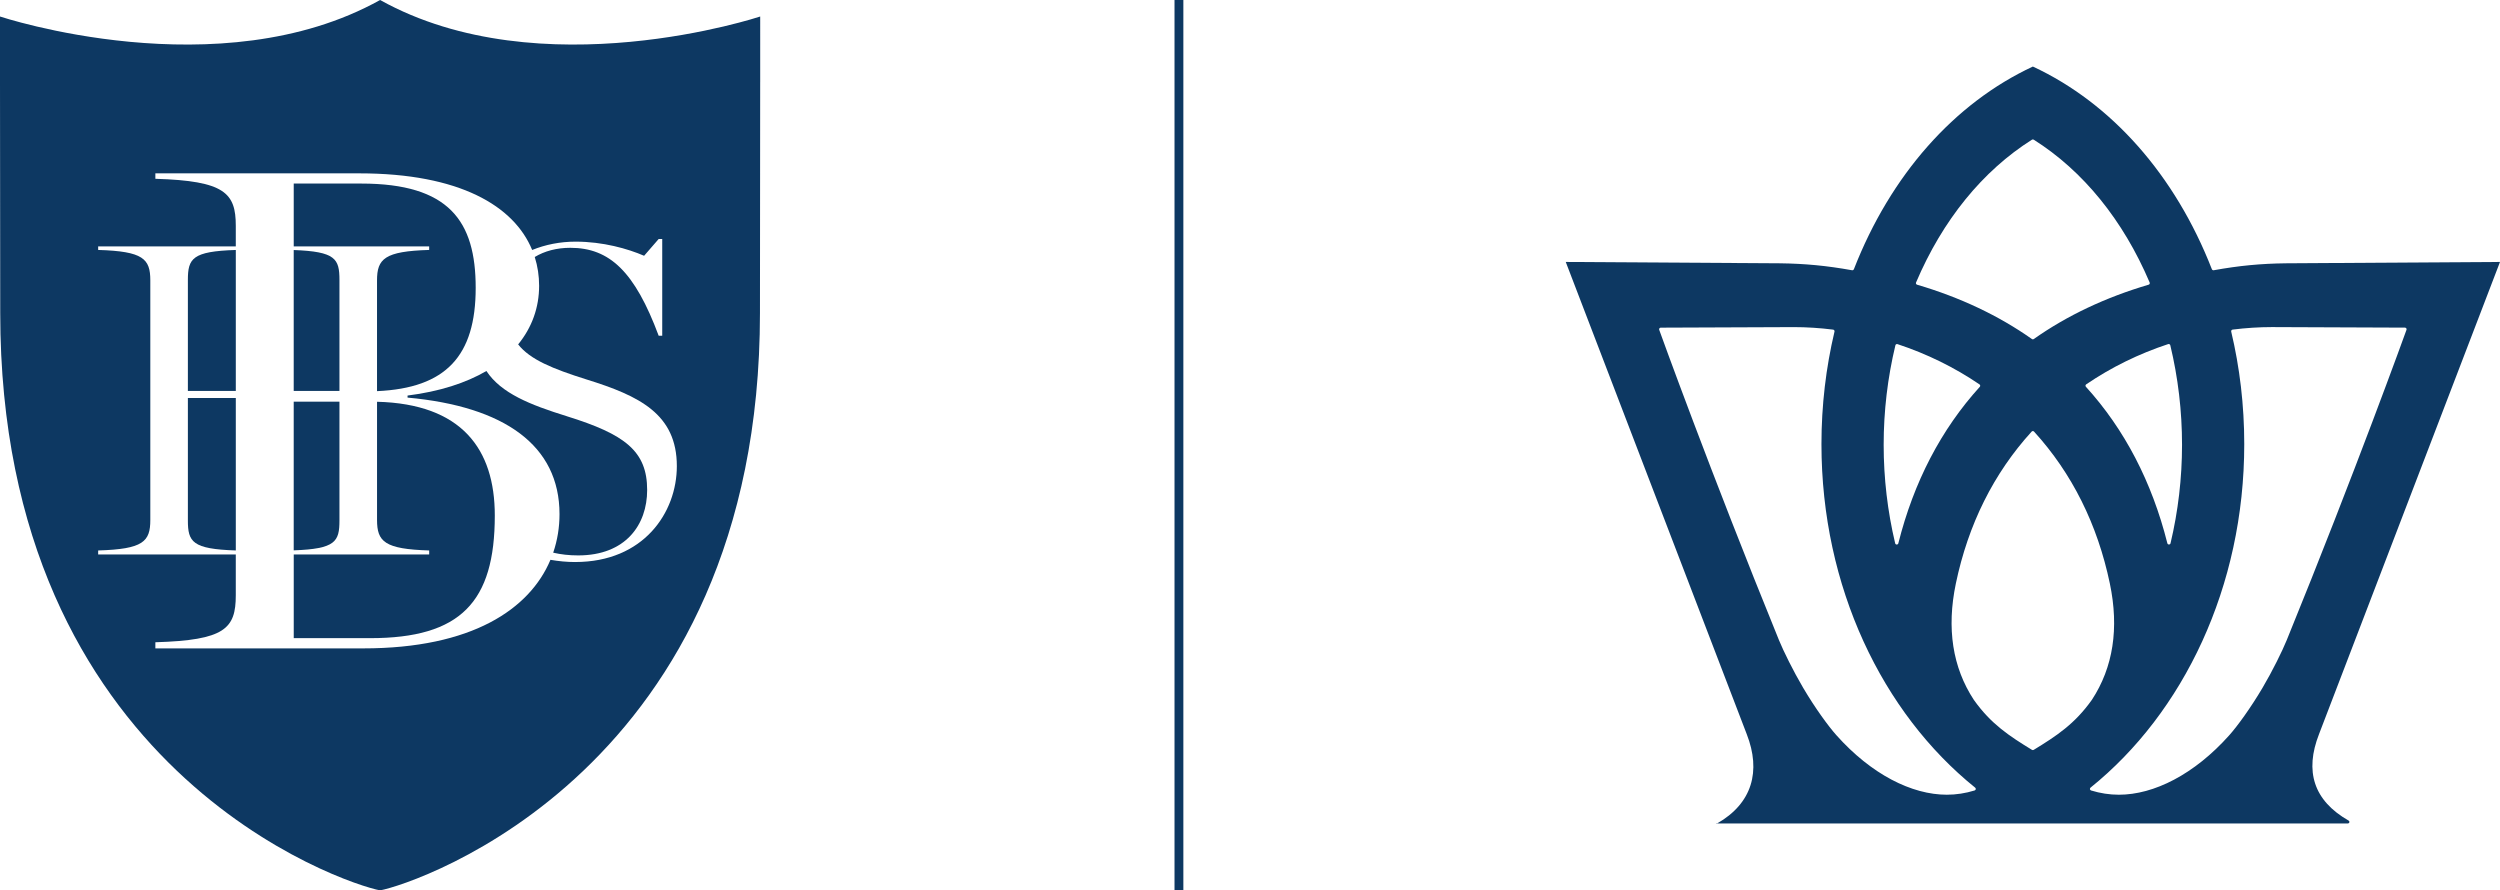 <?xml version="1.0" encoding="UTF-8"?><svg id="Layer_2" xmlns="http://www.w3.org/2000/svg" viewBox="0 0 160.251 57.073"><g id="Components"><g id="fa1cc88b-4075-4895-9e73-bc3cddcaf5bb_1"><path d="M150.547,52.6h0c-2.255-1.287-2.823-3.169-1.898-5.539l11.602-30.27-13.741.087c-1.578.02-2.972.148-4.615.446-.006.001-.011.002-.016.002-.043,0-.081-.026-.097-.067-2.353-6.03-6.428-10.642-11.474-12.993h0c-5.047,2.351-9.121,6.963-11.474,12.993-.017.041-.055.067-.097.067-.005,0-.011-.001-.016-.002-1.643-.297-3.038-.425-4.615-.446l-13.741-.087,11.602,30.27c.925,2.37.356,4.435-1.898,5.722h0c-.029.017-.049-.036-.049,0,0,.054.044,0,.098,0h40.382c.054,0,.098-.044.098-.098,0-.036-.02-.068-.049-.085ZM139.016,22.052c.017,0,.035.005.051.013.025.014.044.038.05.066.499,2.076.752,4.221.752,6.377,0,2.135-.248,4.259-.737,6.315-.011.047-.052.08-.101.08h-.001c-.048,0-.089-.032-.102-.079-.987-3.928-2.743-7.303-5.221-10.031-.02-.022-.03-.052-.027-.082.004-.03.021-.057.046-.074,1.604-1.091,3.372-1.96,5.256-2.581.01-.004.022-.006.033-.006ZM122.819,18.108c1.698-3.994,4.268-7.16,7.432-9.155.034-.022.077-.022.111,0,3.164,1.995,5.734,5.161,7.432,9.155.011.027.011.059-.001.085-.013.027-.036.047-.065.056-2.764.814-5.241,1.986-7.362,3.484-.035.025-.084.025-.119,0-2.121-1.498-4.597-2.67-7.362-3.484-.029-.009-.052-.029-.065-.056-.013-.027-.013-.058-.001-.085ZM121.496,22.132c.006-.028.025-.052.05-.066.015-.009.034-.013.051-.013.011,0,.022.002.033.006,1.883.621,3.651,1.49,5.256,2.581.025.017.042.044.046.074.003.03-.007.06-.027.082-2.477,2.728-4.234,6.103-5.221,10.031-.012.046-.053.079-.102.079h-.001c-.048-0-.089-.033-.101-.08-.489-2.056-.737-4.181-.737-6.315,0-2.156.253-4.301.752-6.377ZM126.647,50.588c-.007.038-.035.07-.072.081-.587.181-1.187.273-1.784.273-2.241,0-4.835-1.3-7.08-3.818-.506-.567-1.342-1.706-2.124-3.029-.637-1.077-1.275-2.379-1.551-3.054-4.419-10.843-7.649-19.81-7.68-19.899-.012-.031-.007-.067.013-.095.019-.028.051-.044.085-.044l8.532-.035h.001c.816-0,1.657.054,2.516.161.029.004.056.019.073.044.017.025.023.055.016.084-.544,2.294-.836,4.713-.836,7.213,0,9.154,3.906,17.228,9.853,22.019.03.024.046.062.039.101ZM130.362,48.067c-.035.021-.076.021-.111,0-1.448-.886-2.628-1.654-3.729-3.208-1.364-2.078-1.751-4.584-1.152-7.451.792-3.795,2.427-7.073,4.86-9.743.039-.045.114-.045.153,0,2.433,2.67,4.068,5.949,4.86,9.743.599,2.866.212,5.372-1.152,7.451-1.101,1.554-2.281,2.322-3.729,3.208ZM145.026,44.095c-.783,1.323-1.619,2.462-2.124,3.029-2.245,2.518-4.839,3.818-7.08,3.818-.597,0-1.196-.092-1.784-.273-.037-.011-.065-.042-.072-.081-.007-.039.009-.077.039-.101,5.947-4.791,9.853-12.866,9.853-22.019,0-2.5-.291-4.919-.836-7.213-.007-.028-.001-.059.016-.084.017-.024.043-.04.073-.044.859-.107,1.7-.161,2.516-.161h.001l8.532.035c.034,0,.066.017.085.044.02.028.024.064.013.095-.032.089-3.261,9.056-7.68,19.899-.276.676-.913,1.977-1.551,3.054Z" style="fill:#0d3862;"/><rect x="75.287" width=".567" height="57.073" style="fill:#0d3862;"/><path d="M21.759,17.948c0-1.361-.251-1.822-2.932-1.921v9.031h2.932v-7.11Z" style="fill:#0d3862;"/><path d="M27.51,16.021c-2.86.085-3.343.567-3.343,1.954v7.097c4.426-.195,6.325-2.261,6.325-6.621,0-4.282-1.703-6.685-7.339-6.685h-4.325v4.028h8.682v.227Z" style="fill:#0d3862;"/><path d="M12.043,33.359c0,1.38.283,1.835,3.072,1.925v-9.772h-3.072v7.848Z" style="fill:#0d3862;"/><path d="M12.043,17.948v7.11h3.072v-9.035c-2.789.088-3.072.544-3.072,1.924" style="fill:#0d3862;"/><path d="M21.759,33.359v-7.611h-2.932v9.53c2.681-.097,2.932-.558,2.932-1.919" style="fill:#0d3862;"/><path d="M36.867,36.027c-.524,0-1.056-.052-1.583-.142-1.328,3.158-5.026,5.677-12,5.677h-13.325v-.393c4.456-.131,5.155-.873,5.155-3.014v-2.615H6.292v-.255c2.89-.086,3.343-.567,3.343-1.955v-15.354c0-1.388-.453-1.869-3.343-1.954v-.227h8.822v-1.32c0-2.096-.699-2.883-5.155-3.014v-.349h13.063c6.458,0,9.933,2.099,11.09,4.912.851-.346,1.796-.534,2.784-.534,1.757,0,3.343.453,4.391.906l.935-1.077h.227v6.204h-.227c-1.53-4.107-3.143-5.638-5.664-5.638-.866,0-1.644.205-2.28.589.187.593.28,1.211.28,1.846,0,1.388-.456,2.668-1.344,3.757.764.969,2.196,1.56,4.392,2.25,3.371,1.049,5.78,2.211,5.78,5.553,0,2.974-2.125,6.147-6.516,6.147M24.365,0h0C14.056,5.738,0,1.058,0,1.058v4.202c.003,5.651.015,8.842.015,14.805C.015,49.379,22.083,56.649,24.365,57.073c2.282-.424,24.349-7.694,24.349-37.008,0-5.963.013-9.155.014-14.805h.001V1.058s-14.056,4.68-24.365-1.058" style="fill:#0d3862;"/><path d="M24.168,25.754v7.576c0,1.388.481,1.869,3.343,1.954v.256h-8.682v5.366h4.892c5.811,0,7.996-2.315,7.996-7.863,0-4.264-2.126-7.154-7.549-7.29" style="fill:#0d3862;"/><path d="M36.328,26.678c-2.353-.732-4.205-1.467-5.149-2.897-1.308.764-2.994,1.315-5.055,1.574v.131c6.204.567,9.741,3.059,9.741,7.471,0,.837-.131,1.67-.405,2.47.493.114,1.022.175,1.603.175,3.032,0,4.42-1.954,4.42-4.192,0-2.493-1.416-3.57-5.156-4.731" style="fill:#0d3862;"/></g></g></svg>